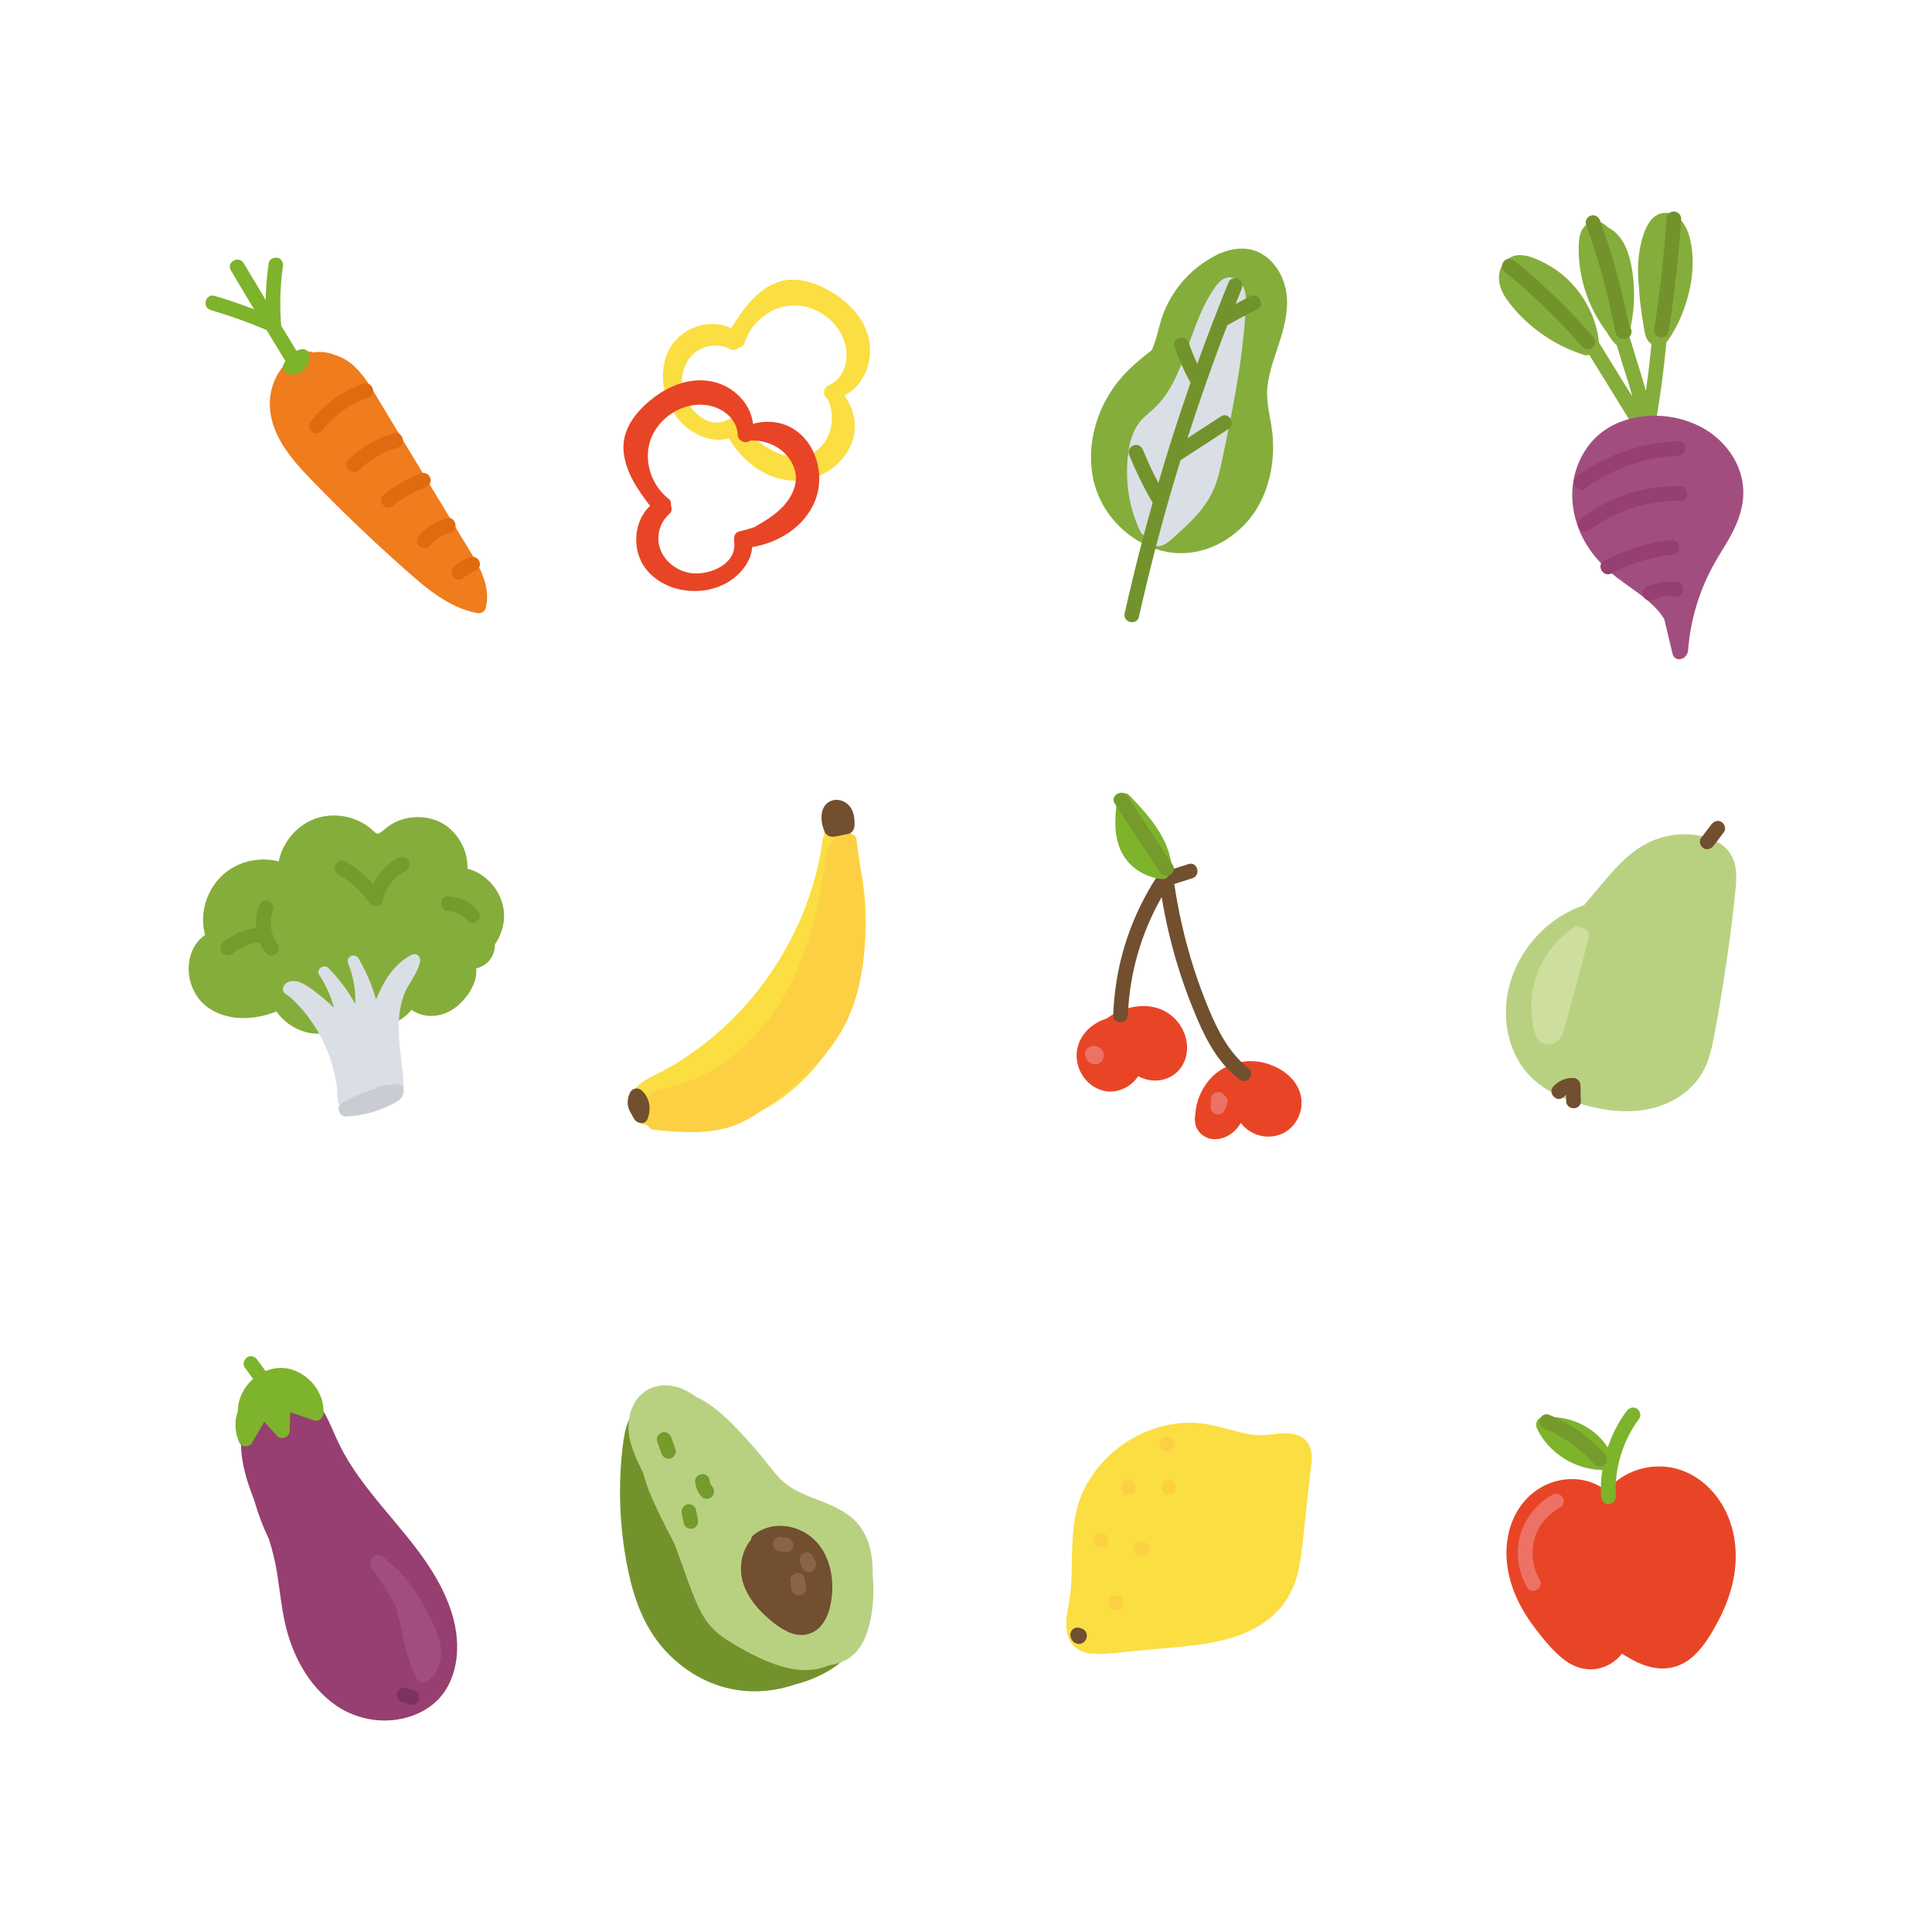 <?xml version="1.0" encoding="UTF-8"?>
<!DOCTYPE svg PUBLIC "-//W3C//DTD SVG 1.1//EN" "http://www.w3.org/Graphics/SVG/1.1/DTD/svg11.dtd">
<!-- Creator: CorelDRAW 2018 (64-Bit) -->
<svg xmlns="http://www.w3.org/2000/svg" xml:space="preserve" width="3.413in" height="3.413in" version="1.1" style="shape-rendering:geometricPrecision; text-rendering:geometricPrecision; image-rendering:optimizeQuality; fill-rule:evenodd; clip-rule:evenodd"
viewBox="0 0 3413.33 3413.33"
 xmlns:xlink="http://www.w3.org/1999/xlink">
 <defs>
  <style type="text/css">
   <![CDATA[
    .fil0 {fill:none}
    .fil3 {fill:#714F2F}
    .fil10 {fill:#72932C}
    .fil6 {fill:#759B2C}
    .fil19 {fill:#7C325E}
    .fil5 {fill:#7EB32C}
    .fil8 {fill:#85AD3B}
    .fil12 {fill:#8A6444}
    .fil17 {fill:#963F70}
    .fil18 {fill:#A14E7F}
    .fil11 {fill:#B8D181}
    .fil13 {fill:#C9CDD3}
    .fil14 {fill:#CEDE9F}
    .fil9 {fill:#DADFE6}
    .fil16 {fill:#E06A0F}
    .fil4 {fill:#E84526}
    .fil7 {fill:#EE7166}
    .fil15 {fill:#EF7C1D}
    .fil1 {fill:#FBDE42}
    .fil2 {fill:#FDD043}
   ]]>
  </style>
 </defs>
 <g id="Layer_x0020_1">
  <rect class="fil0" x="-0" y="-0" width="3413.33" height="3413.33"/>
  <g id="Capa_4">
   <g>
    <path class="fil1" d="M1510.17 1494.95c-3.78,-12.4 -8.15,-24.68 -12.87,-36.72 -1.53,-3.9 -4.37,-8.39 -9.09,-9.09l-14.41 -2c-8.85,-1.18 -15.59,3.3 -16.41,12.52 -0.59,5.67 -1.06,11.33 -1.65,17 -1.18,2.01 -2.01,4.49 -2.36,6.97 -11.22,85.13 -44.52,166.84 -93.04,237.45 -48.65,70.73 -113.83,130.24 -189.28,171.09 -19.13,10.39 -43.33,18.78 -54.2,39.09 -9.8,18.06 -4.96,45.22 15.59,53.48 11.69,4.72 25.74,6.61 38.26,8.5 13.7,2.01 27.51,3.19 41.33,3.19 25.74,0 51.6,-3.66 76.28,-10.75 92.69,-26.57 166.72,-98.35 205.33,-185.5 42.04,-95.29 46.76,-205.57 16.53,-305.22z"/>
    <path class="fil2" d="M1512.89 1481.73c-0.71,-4.49 -5.19,-7.67 -9.09,-9.09 -20.31,-7.09 -34.71,11.1 -41.09,27.87 -3.31,8.74 -4.13,17.94 -5.31,27.16 -1.53,10.98 -3.19,21.96 -5.07,32.82 -7.44,42.98 -17.95,85.49 -33.06,126.46 -27.63,74.5 -73.44,143.81 -139.33,189.63 -34.83,24.2 -74.04,41.09 -116.07,47.94 -2.71,0.47 -4.96,2.01 -6.49,4.13 -5.79,0 -10.39,4.02 -12.52,9.56 -5.79,15.47 -6.02,32.83 -0.83,48.41 1.89,5.91 6.49,8.98 12.52,9.57 47.82,4.6 98.59,8.97 144.29,-9.21 22.79,-9.09 42.74,-22.55 61.99,-37.43 18.18,-14.17 36.01,-28.93 53.25,-44.28 34.83,-31.05 64.94,-66.36 83.59,-109.46 18.54,-43.09 26.92,-89.5 28.57,-136.26 1.89,-59.63 -6.85,-119.02 -15.35,-177.82z"/>
    <path class="fil3" d="M1134.1 1926.76c-6.02,-5.67 -16.18,-4.84 -20.43,2.6 -7.08,12.52 -6.14,28.1 2.36,39.44 1.42,3.19 3.07,6.26 5.08,9.09 4.84,7.09 18.3,9.8 22.43,0 7.44,-17.59 4.84,-37.67 -9.44,-51.13z"/>
    <path class="fil3" d="M1500.49 1423.63c-7.32,-8.26 -19.36,-12.87 -30.11,-9.44 -20.78,6.73 -21.61,30.94 -16.06,48.41 0.35,1.18 0.83,2.36 1.42,3.31 0.12,0.59 0.24,1.06 0.35,1.54 2.36,8.38 10.63,12.16 18.65,10.63l23.85 -4.72c6.61,-1.3 10.87,-8.27 11.1,-14.64 0.35,-12.28 -0.71,-25.27 -9.21,-35.07z"/>
   </g>
   <g>
    <path class="fil4" d="M2092.28 1825.33c-11.93,-29.99 -39.44,-47.82 -71.67,-47.94 -23.26,-0.12 -46.88,8.5 -66.13,22.43 -31.52,9.45 -56.56,38.61 -51.83,73.44 5.08,38.14 43.33,66.48 80.65,50.77 11.57,-4.84 21.14,-12.75 27.51,-22.79 18.54,10.15 42.15,10.98 60.69,-0.94 25.15,-15.94 31.41,-48.41 20.78,-74.98z"/>
    <path class="fil4" d="M2200.91 1875.16c-25.03,2.6 -48.53,13.7 -64.82,33.18 -14.05,16.89 -22.91,37.78 -24.2,59.63 -1.18,5.67 -1.3,11.45 -0.12,17.24 3.3,16.53 18.42,27.74 35.07,27.51 16.18,-0.24 30.94,-8.98 40.5,-21.61 1.77,-2.36 3.31,-4.84 4.72,-7.32 2.71,3.42 5.67,6.85 9.09,9.68 18.07,15.11 42.98,19.13 64.59,9.21 19.96,-9.21 33.18,-30.81 33.77,-52.54 1.18,-49.24 -55.02,-79.46 -98.59,-74.98z"/>
    <path class="fil3" d="M2206.7 1888.03c-35.07,-27.04 -55.5,-67.42 -72.03,-107.57 -19.6,-47.47 -35.19,-96.59 -46.52,-146.77 -5.43,-23.73 -9.92,-47.7 -13.46,-71.91 10.63,-3.43 21.26,-6.85 31.88,-10.15 15.82,-5.08 9.09,-30.23 -6.85,-25.03 -11.22,3.54 -22.44,7.2 -33.65,10.74 -5.43,-3.31 -12.63,-2.48 -17.36,4.37 -38.85,57.15 -65.18,123.27 -76.04,191.52 -3.19,19.96 -5.2,40.15 -5.9,60.34 -0.59,16.77 25.39,16.65 25.98,0 2.59,-73.33 23.38,-145.11 59.63,-208.64 6.73,40.74 16.06,81 28.1,120.44 7.8,25.63 16.77,50.89 26.8,75.69 8.97,22.2 18.42,44.28 30.58,65.06 13.22,22.67 29.76,43.93 50.65,60.1 5.55,4.25 12.99,5.43 18.42,0 4.13,-4.37 5.31,-13.93 -0.24,-18.18z"/>
    <path class="fil5" d="M2070.68 1534.39c-4.49,-52.54 -40.26,-92.81 -75.33,-129.06 -8.5,-8.86 -21.02,-1.3 -22.2,9.21 -3.54,31.53 -6.02,65.3 10.04,94.11 14.41,25.74 41.56,41.92 70.73,44.52 5.55,0.47 10.39,-3.78 12.28,-8.86 2.95,-2.36 4.84,-5.78 4.49,-9.92z"/>
    <path class="fil6" d="M2071.98 1528.25c-26.69,-40.62 -53.37,-81.12 -80.06,-121.74 -9.09,-13.93 -31.65,-0.94 -22.44,13.11 26.69,40.62 53.37,81.12 80.06,121.74 9.21,13.93 31.76,0.94 22.44,-13.11z"/>
    <path class="fil7" d="M1949.65 1860.75c-1.06,-3.78 -3.19,-6.73 -6.26,-9.21 -6.73,-5.19 -16.53,-5.19 -22.79,1.06 -2.36,2.36 -3.78,5.91 -3.78,9.21 0,1.65 0.35,3.54 1.18,5.19 0,0.24 0.12,0.47 0.12,0.83 0.59,2.95 2.6,5.91 4.84,7.8 3.31,2.83 7.08,4.6 11.57,4.72 4.37,0.12 8.26,-1.65 11.33,-4.6 3.66,-3.78 5.2,-10.04 3.78,-15z"/>
    <path class="fil7" d="M2163.13 1935.14c-2.36,-3.66 -6.5,-6.14 -10.86,-5.9 -7.09,0.35 -12.87,5.67 -12.99,12.99 -0.12,4.6 -0.12,9.33 -0.24,13.93 -0.12,6.49 5.07,11.93 11.22,12.75 6.73,0.94 11.93,-3.19 14.29,-9.33 1.3,-3.43 2.48,-6.85 3.78,-10.28 1.89,-4.96 -0.83,-11.1 -5.2,-14.17z"/>
   </g>
   <g>
    <path class="fil8" d="M2248.5 770.91c-2.24,-29.17 -12.28,-57.62 -9.33,-87.02 2.95,-29.16 14.29,-56.44 22.79,-84.19 8.5,-27.63 15.47,-57.39 10.04,-86.31 -5.08,-27.04 -20.19,-52.31 -44.52,-65.89 -25.15,-14.05 -55.61,-8.62 -80.17,4.02 -27.51,14.17 -51.6,34.95 -69.31,60.22 -8.74,12.4 -16.18,25.98 -21.85,40.03 -5.67,14.29 -8.85,29.17 -12.99,43.81 -2.36,8.15 -5.07,16.06 -8.74,23.61 -14.41,10.86 -28.34,22.44 -41.33,35.19 -19.72,19.6 -35.78,42.63 -47.11,68.13 -21.13,47.46 -25.74,104.14 -5.43,152.79 19.72,47.11 61.75,84.31 111.11,97.53 53.37,14.17 107.81,-5.91 145.71,-44.52 40.38,-41.21 55.49,-101.07 51.13,-157.39z"/>
    <path class="fil9" d="M2159.23 812.59c8.98,-42.98 17.95,-85.96 25.27,-129.18 7.44,-43.57 13.22,-87.49 15.82,-131.65 1.06,-17.83 3.66,-38.85 -9.33,-53.37 -6.26,-6.96 -16.18,-10.15 -25.15,-7.32 -9.56,2.95 -15.35,10.98 -20.78,18.77 -20.78,30.11 -32.94,65.3 -45.22,99.54 -11.45,32.12 -23.14,65.53 -43.93,93.16 -5.31,7.09 -11.33,13.7 -17.83,19.72 -6.73,6.26 -14.17,11.93 -20.43,18.65 -14.29,15.35 -20.78,35.3 -23.85,55.73 -5.67,38.96 -2.36,79.11 10.27,116.42 3.19,9.33 6.96,18.3 11.1,27.16 1.06,2.36 3.19,4.13 5.55,5.08 2.13,4.96 4.84,9.56 8.85,13.22 8.38,7.67 20.19,8.26 29.76,2.24 8.38,-5.2 15.82,-12.99 23.14,-19.48 7.44,-6.61 14.76,-13.34 21.72,-20.43 13.7,-13.93 26.45,-29.52 35.54,-47 10.15,-19.13 15.11,-40.26 19.48,-61.28z"/>
    <path class="fil10" d="M2156.87 735.72c-19.6,12.76 -39.2,25.51 -58.8,38.38 15,-46.76 30.93,-93.28 47.7,-139.45 7.32,-20.19 14.88,-40.38 22.67,-60.33l53.37 -28.57c14.76,-7.91 1.18,-29.99 -13.58,-22.2l-25.27 13.58c3.54,-8.85 7.08,-17.59 10.63,-26.45 2.6,-6.49 1.65,-13.93 -5.08,-17.71 -5.55,-3.07 -15,-1.53 -17.71,5.08 -19.48,47.82 -38.02,96.11 -55.49,144.64 -5.79,-12.16 -10.87,-24.68 -15.23,-37.55 -5.31,-15.82 -30.35,-8.38 -24.91,7.44 7.32,21.61 16.65,42.62 27.63,62.7 0.12,0.35 0.35,0.59 0.59,0.94 -5.43,15.59 -10.87,31.17 -16.06,46.87 -14.41,43.1 -27.98,86.43 -40.74,130 -10.04,-18.78 -19.13,-38.02 -27.04,-57.86 -2.6,-6.49 -8.97,-10.86 -16.18,-8.74 -6.26,1.89 -11.33,9.68 -8.74,16.18 11.69,29.28 25.5,57.62 41.44,84.89 0.12,0.24 0.24,0.35 0.35,0.59 -6.02,21.26 -11.81,42.63 -17.48,64 -11.45,43.57 -22.08,87.38 -32,131.42 -3.66,16.29 21.61,22.43 25.27,6.14 17.35,-77.34 37.19,-154.21 59.51,-230.25 4.61,-15.47 9.21,-31.06 14.05,-46.4l84.54 -55.02c14.17,-9.21 0.59,-31.41 -13.46,-22.32z"/>
   </g>
   <g>
    <path class="fil1" d="M2307.3 2545.24c-7.79,-8.5 -19.01,-11.81 -30.22,-12.75 -10.51,-0.94 -21.14,0.71 -31.53,1.89 -12.75,1.54 -25.27,1.77 -37.9,-0.35 -27.51,-4.72 -53.61,-15 -81.24,-18.78 -90.45,-12.04 -182.78,44.63 -216.55,128.58 -21.61,53.72 -12.99,113.12 -18.54,169.32 -2.72,27.28 -13.93,56.2 -2.36,82.77 7.2,16.41 25.62,26.57 43.33,25.27 4.25,0.71 8.62,0.94 12.99,0.94 13.58,0 27.28,-2.01 40.74,-3.31 15.35,-1.42 30.7,-2.95 46.05,-4.37 30.22,-2.83 60.57,-5.19 90.68,-9.44 51.72,-7.32 106.27,-24.32 140.74,-65.89 17.59,-21.25 27.39,-46.52 32.35,-73.56 5.31,-29.4 7.56,-59.63 10.86,-89.26 3.43,-30.7 7.09,-61.4 10.28,-92.1 1.53,-13.93 0.24,-28.22 -9.69,-38.96z"/>
    <path class="fil2" d="M1985.19 2828.26c-0.59,-2.24 -1.77,-4.13 -3.3,-5.79 -0.83,-0.71 -1.77,-1.3 -2.6,-2.01 -2.01,-1.18 -4.25,-1.77 -6.61,-1.77l-1.77 0c-1.77,-0.12 -3.42,0.35 -4.96,1.06 -1.65,0.47 -2.95,1.42 -4.13,2.72 -1.3,1.18 -2.13,2.6 -2.72,4.13 -0.83,1.54 -1.18,3.19 -1.06,4.96 0.12,1.18 0.35,2.24 0.47,3.42 0.59,2.24 1.77,4.13 3.31,5.79 0.83,0.71 1.77,1.3 2.6,2.01 2.01,1.18 4.25,1.77 6.61,1.77l1.77 0c1.77,0.12 3.43,-0.35 4.96,-1.06 1.65,-0.47 2.95,-1.42 4.13,-2.72 1.3,-1.18 2.13,-2.6 2.72,-4.13 0.83,-1.54 1.18,-3.19 1.06,-4.96 -0.12,-1.06 -0.24,-2.24 -0.47,-3.43z"/>
    <path class="fil2" d="M1945.04 2708.18c-16.77,0 -16.77,25.98 0,25.98 16.77,0 16.77,-25.98 0,-25.98z"/>
    <path class="fil2" d="M2030.18 2733.33c-0.59,-2.24 -1.77,-4.13 -3.31,-5.79 -0.83,-0.71 -1.77,-1.3 -2.6,-2.01 -2.01,-1.18 -4.25,-1.77 -6.61,-1.77l-1.77 0c-1.77,-0.12 -3.43,0.35 -4.96,1.06 -1.65,0.47 -2.95,1.41 -4.13,2.71 -1.3,1.18 -2.13,2.6 -2.72,4.13 -0.83,1.54 -1.18,3.19 -1.06,4.96 0.12,1.18 0.35,2.24 0.47,3.42 0.59,2.24 1.77,4.13 3.31,5.79 0.82,0.71 1.77,1.3 2.59,2.01 2.01,1.18 4.25,1.77 6.61,1.77l1.77 0c1.77,0.12 3.43,-0.35 4.96,-1.06 1.65,-0.47 2.95,-1.42 4.13,-2.72 1.3,-1.18 2.13,-2.6 2.72,-4.13 0.83,-1.53 1.18,-3.19 1.06,-4.96l-0.47 -3.43z"/>
    <path class="fil2" d="M1993.46 2614.9c-16.77,0 -16.77,25.98 0,25.98 16.76,0 16.76,-25.98 0,-25.98z"/>
    <path class="fil2" d="M2064.3 2614.9c-16.76,0 -16.76,25.98 0,25.98 16.65,0 16.77,-25.98 0,-25.98z"/>
    <path class="fil2" d="M2075.05 2548.43c-0.59,-2.24 -1.77,-4.13 -3.31,-5.79 -0.83,-0.71 -1.77,-1.3 -2.6,-2.01 -2.01,-1.18 -4.25,-1.77 -6.61,-1.77l-1.77 0c-1.77,-0.12 -3.43,0.35 -4.96,1.06 -1.65,0.47 -2.95,1.42 -4.13,2.72 -1.3,1.18 -2.13,2.6 -2.71,4.13 -0.83,1.54 -1.18,3.19 -1.06,4.96 0.12,1.18 0.35,2.24 0.47,3.43 0.59,2.24 1.77,4.13 3.3,5.79 0.83,0.71 1.77,1.3 2.6,2.01 2.01,1.18 4.25,1.77 6.61,1.77l1.77 0c1.77,0.12 3.43,-0.35 4.96,-1.06 1.65,-0.47 2.95,-1.42 4.13,-2.72 1.3,-1.18 2.13,-2.6 2.71,-4.13 0.83,-1.54 1.18,-3.19 1.06,-4.96l-0.47 -3.42z"/>
    <path class="fil3" d="M1920.25 2890.13c0,-0.59 -0.35,-3.07 -0.47,-3.54 -0.12,-0.59 -0.59,-1.3 -0.71,-1.77 -0.24,-0.71 -0.47,-1.18 -0.71,-1.65 -0.94,-1.77 -3.07,-3.9 -4.84,-4.84 -0.59,-0.35 -2.59,-1.18 -3.19,-1.42 -0.24,-0.12 -0.59,-0.12 -0.83,-0.24 -1.18,-0.59 -2.48,-0.94 -3.9,-1.06 -1.77,-0.35 -3.43,-0.35 -5.2,0.24 -1.06,0.47 -2.12,0.83 -3.07,1.3 -2.01,1.18 -3.54,2.72 -4.61,4.61 -0.47,1.06 -0.83,2.13 -1.3,3.07 -0.59,2.24 -0.59,4.6 0,6.85 0.35,1.65 1.06,3.19 1.77,4.61 0.12,0.24 0.24,0.47 0.35,0.71 0.59,0.94 1.42,2.01 2.13,2.83 0.12,0.12 0.24,0.24 0.35,0.35 0,0 0.12,0.12 0.12,0.12 0.83,0.71 1.77,1.3 2.6,2 0.12,0.12 0.24,0.12 0.35,0.24 1.06,0.47 2.13,0.83 3.07,1.3 0.12,0 0.12,0 0.24,0.12 0.12,0 0.12,0 0.23,0 1.18,0.12 2.24,0.35 3.43,0.47 0.71,0 1.06,-0.12 1.89,-0.24 0.71,-0.12 1.3,-0.12 1.89,-0.24 2.01,-0.47 4.61,-2.01 6.02,-3.54 0,0 0.12,-0.12 0.12,-0.24 0.71,-0.83 1.3,-1.77 2.01,-2.6 0,0 0,-0.12 0.12,-0.12 0,0 0,-0.12 0.12,-0.12 0.47,-1.06 0.83,-2.13 1.3,-3.07 0,-0.12 0,-0.12 0.12,-0.24 0.35,-1.3 0.59,-2.6 0.47,-3.9 0.12,0.12 0.12,0.12 0.12,0z"/>
   </g>
   <g>
    <path class="fil10" d="M1506.51 2895.92c-4.72,-10.04 -15.82,-16.41 -26.92,-21.49 -40.85,-18.3 -79.23,-39.44 -114.3,-64.59 -35.3,-25.5 -67.42,-54.2 -94.93,-85.48 -55.26,-62.58 -93.75,-134.96 -110.52,-211.24 -2.01,-8.97 -3.66,-17.94 -4.96,-26.92 -1.18,-8.62 -13.22,-14.41 -21.72,-7.44 -20.19,16.65 -27.28,39.56 -30.94,62.22 -4.13,25.62 -5.91,51.48 -6.61,77.34 -1.42,53.84 3.66,107.92 15.11,160.94 10.27,47.35 27.63,95.52 62.58,134.72 30.81,34.48 74.62,62.94 126.46,71.44 35.19,5.79 71.91,2.13 104.5,-9.33 15.35,-3.78 30.23,-9.09 44.04,-15.82 18.3,-8.85 35.07,-20.31 48.41,-34 8.74,-8.74 15.11,-19.01 9.8,-30.35z"/>
    <path class="fil11" d="M1543 2803.11c-0.12,-6.38 -0.47,-12.75 -1.06,-19.13 0.12,-11.69 -0.47,-23.26 -2.13,-34.83 -3.78,-26.92 -15.46,-52.19 -37.07,-69.43 -19.48,-15.59 -42.74,-24.09 -65.77,-32.94 -22.67,-8.74 -44.16,-18.65 -61.05,-36.72 -10.15,-10.86 -18.77,-22.91 -28.1,-34.36 -10.04,-12.28 -20.43,-24.21 -31.17,-35.9 -20.43,-21.96 -41.8,-44.51 -66.95,-61.04 -6.02,-3.9 -12.28,-7.44 -18.89,-10.27 -10.15,-7.44 -20.9,-13.7 -33.06,-17.48 -22.2,-6.97 -47,-3.9 -64.47,12.16 -15.11,13.93 -22.43,35.19 -23.02,55.26 -0.71,27.87 11.69,54.08 23.38,78.76 0.47,0.94 1.06,1.77 1.77,2.6 1.18,4.37 2.48,8.74 3.78,12.99 9.44,29.64 23.26,57.74 37.31,85.37 5.2,10.28 10.39,20.43 15.7,30.7 1.65,4.61 3.43,9.21 5.08,13.93 11.33,30.82 21.49,62.46 34.83,92.57 5.79,13.11 12.99,25.39 22.2,36.37 9.8,11.69 22.43,21.02 35.42,28.93 25.5,15.82 52.78,30.35 81.12,40.26 28.34,9.92 60.33,14.17 88.91,3.07 1.54,-0.59 3.07,-1.18 4.49,-1.89 12.52,-1.65 24.56,-5.19 34.95,-12.04 18.54,-12.28 29.05,-32.35 34.95,-53.25 6.85,-23.61 9.33,-49 8.85,-73.68z"/>
    <path class="fil3" d="M1437.91 2719.52c-29.05,-27.16 -76.04,-33.18 -107.45,-6.85 -2.36,2.01 -3.54,4.84 -3.78,7.91 -18.89,22.55 -22.43,55.73 -11.22,83.36 7.32,18.06 19.01,33.65 33.06,47.11 14.4,13.7 31.29,27.87 50.18,34.6 18.77,6.73 39.56,1.77 52.31,-13.81 11.57,-14.17 16.18,-31.53 18.3,-49.24 4.61,-36.25 -4.01,-77.46 -31.41,-103.08z"/>
    <path class="fil12" d="M1392.45 2717.15c-3.42,-0.59 -6.85,-1.18 -10.39,-1.77 -3.54,-0.59 -6.85,-0.59 -10.04,1.3 -2.72,1.54 -5.31,4.72 -6.02,7.8 -1.42,6.37 1.89,14.76 9.09,15.94 3.42,0.59 6.85,1.18 10.39,1.77 3.54,0.59 6.85,0.59 10.04,-1.3 2.72,-1.54 5.31,-4.72 6.02,-7.79 1.41,-6.26 -1.89,-14.64 -9.09,-15.94z"/>
    <path class="fil12" d="M1441.33 2760.96c-1.18,-2.83 -2.24,-5.79 -3.43,-8.62 -1.3,-3.3 -2.83,-5.9 -6.02,-7.79 -2.83,-1.65 -6.85,-2.36 -10.04,-1.3 -3.19,1.06 -6.14,2.95 -7.79,6.02 -1.54,2.95 -2.6,6.85 -1.3,10.04 1.18,2.83 2.24,5.79 3.42,8.62 1.3,3.31 2.83,5.91 6.02,7.8 2.83,1.65 6.85,2.36 10.04,1.3 3.19,-1.06 6.14,-2.95 7.8,-6.02 1.54,-2.95 2.6,-6.85 1.3,-10.04z"/>
    <path class="fil12" d="M1424.09 2805.95c-0.59,-4.61 -1.18,-9.21 -1.77,-13.81 -0.47,-3.54 -1.18,-6.5 -3.78,-9.21 -2.24,-2.24 -5.9,-3.89 -9.21,-3.78 -6.38,0.24 -13.93,5.79 -12.99,12.99 0.59,4.61 1.18,9.21 1.77,13.81 0.47,3.54 1.18,6.5 3.78,9.21 2.24,2.24 5.9,3.89 9.21,3.78 6.37,-0.24 13.93,-5.79 12.99,-12.99z"/>
    <path class="fil6" d="M1193.49 2560.82c-2.48,-7.09 -4.96,-14.05 -7.44,-21.14 -2.36,-6.61 -8.86,-10.98 -15.94,-9.09 -6.38,1.77 -11.45,9.33 -9.09,15.94 2.48,7.08 4.96,14.05 7.44,21.13 2.36,6.61 8.85,10.98 15.94,9.09 6.37,-1.65 11.33,-9.33 9.09,-15.94z"/>
    <path class="fil6" d="M1257.84 2625.76c-0.12,-0.24 -0.35,-0.35 -0.47,-0.47 -0.35,-0.47 -0.71,-0.94 -0.94,-1.42 -0.35,-0.71 -0.83,-1.42 -1.18,-2.13 0,-0.24 -0.59,-1.89 -0.71,-2.13 -0.12,-0.71 -0.35,-1.3 -0.47,-2.01 0,-0.12 0,-0.12 0,-0.24 -0.59,-6.73 -5.55,-13.34 -12.99,-12.99 -6.61,0.24 -13.58,5.79 -12.99,12.99 0.83,10.28 4.49,19.01 11.22,26.8 4.48,5.08 13.81,4.96 18.42,0 5.08,-5.55 4.96,-12.98 0.12,-18.42z"/>
    <path class="fil6" d="M1233.17 2684.69c-1.18,-5.91 -2.48,-11.81 -3.66,-17.71 -1.42,-6.61 -9.56,-11.1 -15.94,-9.09 -7.09,2.24 -10.63,8.86 -9.09,15.94 1.18,5.91 2.48,11.81 3.66,17.71 1.42,6.61 9.56,11.1 15.94,9.09 6.96,-2.24 10.51,-8.85 9.09,-15.94z"/>
   </g>
   <g>
    <path class="fil1" d="M1508.4 770.32c5.43,-24.91 -1.54,-51.24 -16.65,-71.44 18.07,-9.33 31.88,-25.86 39.2,-45.46 10.63,-28.57 7.2,-58.21 -7.56,-84.54 -15,-26.69 -40.38,-46.76 -67.54,-60.22 -28.57,-14.05 -61.28,-21.02 -91.04,-6.37 -32.59,16.06 -54.08,46.99 -72.61,77.1 -0.12,0.24 -0.24,0.47 -0.35,0.71 -35.66,-18.3 -84.9,-2.6 -106.03,31.29 -28.69,46.05 -12.99,111.46 28.34,144.52 20.31,16.18 48.29,25.98 73.56,18.42 24.44,41.8 66.71,74.15 116.54,74.98 46.64,0.94 93.99,-32.47 104.15,-78.99zm-300.86 -75.92c-9.21,-29.4 3.43,-66.24 32.71,-79 16.41,-7.2 34.83,-6.85 50.65,1.77 4.84,2.6 10.98,0.83 14.76,-2.95 4.13,-0.71 8.03,-3.19 9.21,-7.2 12.28,-39.67 51.24,-69.78 93.28,-67.3 42.63,2.48 82.06,36.25 87.02,79.11 2.83,24.68 -7.09,51.6 -31.06,61.87 -4.96,2.12 -7.32,6.02 -7.79,10.27 -1.06,4.37 0.12,9.09 4.37,12.63 0.59,0.47 1.18,1.06 1.89,1.54 12.52,28.57 8.62,63.41 -14.05,86.07 -26.09,26.09 -64.94,17.12 -93.16,-0.47 -11.81,-7.32 -22.67,-15.94 -33.41,-24.91 -5.79,-7.08 -11.22,-14.52 -16.3,-21.84 -3.78,-5.55 -9.44,-6.38 -14.17,-4.49 -2.01,0.35 -4.13,1.06 -6.02,2.13 -34.12,18.19 -68.48,-16.89 -77.93,-47.23z"/>
    <path class="fil4" d="M1403.19 758.63c-21.37,-13.93 -48.41,-16.77 -72.73,-9.8 -2.36,-20.19 -12.87,-38.97 -28.57,-52.78 -22.91,-20.07 -51.83,-27.39 -81.71,-22.79 -30.35,4.61 -58.09,21.25 -80.29,41.8 -23.26,21.72 -41.33,49.83 -38.14,82.89 3.54,36.13 24.8,67.3 46.4,95.29 0.12,0.24 0.35,0.47 0.47,0.59 -29.75,26.8 -32.47,78.52 -8.26,110.28 32.82,43.09 99.66,51.6 145.23,24.68 22.32,-13.22 41.44,-36.02 43.33,-62.23 47.7,-8.03 92.93,-36.13 111.35,-82.41 17.24,-43.57 2.83,-99.66 -37.08,-125.52zm-177.58 254.45c-30.82,-1.77 -60.69,-26.69 -62.35,-58.57 -0.94,-17.94 5.91,-34.95 19.6,-46.76 4.13,-3.54 4.72,-9.92 2.48,-14.76 0.71,-4.13 -0.24,-8.62 -3.54,-11.22 -32.83,-25.5 -47.11,-72.62 -29.99,-110.99 17.48,-38.96 62.93,-63.88 104.73,-53.37 24.09,6.02 45.7,24.8 46.88,51.01 0.24,5.31 3.07,8.97 6.85,10.86 3.66,2.48 8.5,3.07 13.34,0.35 0.71,-0.35 1.42,-0.83 2.13,-1.18 31.17,-1.65 62.35,14.41 75.45,43.57 15.11,33.65 -6.97,66.83 -33.42,86.91 -10.98,8.38 -23.02,15.58 -35.07,22.43 -8.74,2.95 -17.48,5.43 -26.21,7.44 -6.5,1.54 -9.33,6.5 -9.33,11.69 -0.47,2 -0.47,4.13 -0.12,6.37 5.31,38.37 -39.67,58.09 -71.43,56.2z"/>
   </g>
   <g>
    <path class="fil8" d="M890.16 1626.49c3.07,-28.93 -10.04,-56.8 -32.12,-75.21 -9.44,-7.8 -20.43,-13.46 -32.12,-16.65 0.83,-27.51 -11.93,-54.67 -33.06,-72.26 -24.2,-20.07 -58.8,-23.61 -87.73,-12.75 -7.08,2.72 -13.81,6.5 -19.95,10.98 -5.08,3.78 -9.8,8.85 -15.35,11.45 -1.77,0.83 -3.19,1.06 -3.78,0.83 -3.78,-1.65 -6.73,-5.31 -9.92,-8.03 -6.02,-5.31 -12.75,-9.44 -19.84,-13.11 -27.86,-14.29 -63.17,-14.88 -91.04,-0.24 -27.04,14.17 -46.76,40.74 -52.78,70.37 -25.98,-6.61 -54.43,-3.31 -78.05,9.21 -29.4,15.7 -48.65,44.16 -54.2,76.87 -2.6,14.76 -1.65,29.75 2.01,44.04 -25.98,17.48 -34.13,53.25 -25.74,82.89 4.96,17.59 14.64,32.94 29.28,43.93 17.12,12.75 38.73,19.13 59.86,19.84 21.49,0.71 42.98,-3.66 62.81,-11.69 17.24,24.56 46.29,40.5 76.75,39.32 20.31,-0.82 39.2,-8.38 54.2,-20.78 35.07,18.66 82.89,9.56 107.8,-21.49 9.33,6.73 20.66,10.39 32.11,10.86 17.36,0.71 33.77,-5.55 47.23,-16.3 18.89,-15 37.67,-42.39 34.83,-67.66 10.74,-2.6 20.67,-9.09 26.45,-18.54 4.61,-7.44 6.73,-15.7 6.5,-23.85 8.62,-12.16 14.17,-26.69 15.82,-42.04z"/>
    <path class="fil9" d="M727.09 1686.94c-31.41,16.3 -49.47,46.76 -62.7,78.64 -7.32,-25.27 -17.71,-49.59 -30.93,-72.38 -2.6,-4.37 -8.27,-6.26 -12.87,-4.25 -4.25,1.89 -7.91,7.32 -5.91,12.16 9.56,23.26 14.05,48.29 12.99,73.09 -12.63,-23.5 -28.57,-44.98 -47.46,-64 -8.03,-8.03 -22.67,2.48 -16.18,12.4 11.81,17.71 20.54,37.31 25.98,57.74 -9.21,-8.86 -18.78,-17.12 -28.93,-24.91 -8.62,-6.61 -17.59,-14.05 -27.51,-18.54 -9.92,-4.49 -23.14,-6.38 -30.94,3.19 -4.37,5.31 -3.89,12.16 2.13,16.18 3.19,2.12 6.26,4.25 9.33,6.61 24.92,23.26 44.99,51.13 59.28,82.06 7.67,16.53 13.46,33.89 17.48,51.6 1.89,8.27 3.42,16.65 4.37,25.15 1.06,9.33 0.24,19.96 3.43,28.69 8.03,22.08 35.43,17.48 53.37,14.05 10.28,-1.89 20.43,-4.84 30.11,-8.74 9.33,-3.66 20.55,-7.56 26.69,-16.06 6.26,-8.5 4.61,-19.6 3.78,-29.52 -0.71,-10.04 -1.77,-19.95 -2.95,-29.87 -2.24,-19.83 -4.61,-39.79 -5.08,-59.74 -0.47,-21.49 1.54,-42.98 9.21,-63.29 7.79,-20.43 24.2,-36.72 28.34,-58.68 1.77,-8.85 -6.73,-15.94 -15,-11.57z"/>
    <path class="fil13" d="M712.57 1924.28c-2.01,-7.2 -9.09,-10.39 -15.94,-9.09 -2.6,0.47 -5.2,1.06 -7.67,1.54 -5.91,-0.24 -11.93,0.35 -17.95,1.89 -3.31,0.83 -5.55,2.48 -7.09,4.61 -20.54,6.26 -40.5,14.64 -59.39,25.03 -11.22,6.14 -6.26,24.68 6.61,24.21 33.65,-1.18 66.59,-11.34 94.7,-29.99 3.54,-2.36 5.55,-5.91 6.02,-9.68 1.18,-2.72 1.42,-5.79 0.71,-8.5z"/>
    <path class="fil6" d="M722.02 1520.22c-3.66,-6.37 -11.45,-7.79 -17.83,-4.61 -19.6,9.92 -35.54,26.45 -45.11,46.17 -14.05,-15.59 -30.35,-28.93 -48.53,-39.56 -14.52,-8.5 -27.51,14.05 -13.11,22.43 21.61,12.63 40.5,29.52 55.02,49.95 5.91,8.38 21.14,8.74 23.73,-3.07 5.08,-23.38 19.96,-42.51 41.21,-53.37 6.26,-3.31 8.03,-12.16 4.61,-17.95z"/>
    <path class="fil6" d="M490.82 1668.64c-13.11,-18.07 -16.06,-40.26 -8.26,-61.16 2.48,-6.61 -2.72,-14.29 -9.09,-15.94 -7.32,-2.01 -13.46,2.48 -15.94,9.09 -4.61,12.28 -6.26,25.74 -4.96,38.96 -21.96,2.72 -42.27,11.81 -59.39,26.21 -5.31,4.49 -4.72,13.7 0,18.42 5.31,5.31 12.99,4.61 18.42,0 13.34,-11.22 30.11,-17.83 47.35,-19.25 2.48,5.91 5.67,11.57 9.44,16.77 4.13,5.67 11.33,8.5 17.83,4.61 5.55,-3.19 8.74,-12.04 4.6,-17.71z"/>
    <path class="fil6" d="M843.99 1608.54c-12.99,-15.35 -32.12,-23.97 -52.07,-24.8 -16.77,-0.59 -16.65,25.39 0,25.98 13.46,0.47 25.15,6.97 33.77,17.12 4.48,5.31 13.7,4.61 18.42,0 5.2,-5.19 4.49,-12.87 -0.12,-18.3z"/>
   </g>
   <g>
    <path class="fil11" d="M3052.83 1502.51c-15.11,-18.18 -39.67,-25.39 -62.35,-27.87 -25.27,-2.83 -51.01,1.77 -74.15,12.17 -44.87,20.07 -75.69,63.29 -106.86,99.54 -3.66,4.25 -7.32,8.5 -10.98,12.87 -71.67,24.09 -126.81,91.04 -136.5,166.25 -5.55,42.63 4.37,88.91 30.7,123.51 30.11,39.56 79.46,57.85 126.46,68.13 48.06,10.51 100.13,9.33 143.23,-16.89 18.77,-11.33 35.19,-27.04 45.93,-46.29 12.63,-22.43 17.24,-47.94 21.85,-72.97 10.15,-54.67 18.89,-109.57 26.09,-164.72 3.66,-27.51 6.96,-55.14 9.8,-82.77 2.6,-24.91 3.43,-50.77 -13.22,-70.96z"/>
    <path class="fil3" d="M3041.26 1452.09c-6.73,-3.9 -13.46,-0.94 -17.83,4.61l-18.3 24.09c-4.25,5.55 -0.83,14.52 4.61,17.83 6.73,3.89 13.46,0.94 17.83,-4.61l18.3 -24.09c4.25,-5.55 0.94,-14.52 -4.6,-17.83z"/>
    <path class="fil3" d="M2792.24 1917.43c-0.12,-7.09 -5.78,-12.87 -12.99,-12.99 -13.11,-0.24 -25.86,5.07 -34.71,14.76 -11.33,12.28 6.96,30.7 18.42,18.42 1.18,-1.3 2.48,-2.36 3.78,-3.31 0.12,3.66 0.24,7.44 0.24,11.1 0.35,16.65 26.33,16.76 25.98,0 -0.35,-9.45 -0.47,-18.78 -0.71,-27.98z"/>
    <path class="fil14" d="M2796.25 1640.07c-4.13,-3.78 -10.74,-5.07 -15.47,-1.89 -46.76,31.41 -75.69,84.07 -75.45,140.63 0,14.88 2.01,29.99 6.14,44.4 1.77,6.49 4.37,12.52 9.69,17 7.2,6.02 16.88,6.5 25.15,2.48 13.93,-6.61 16.88,-22.2 20.54,-35.66 4.25,-15.7 8.38,-31.53 12.63,-47.23 9.21,-34.48 18.42,-68.96 27.63,-103.55 1.77,-7.79 -3.66,-15 -10.86,-16.18z"/>
   </g>
   <g>
    <path class="fil15" d="M822.5 960.78c-22.91,-37.9 -45.81,-75.81 -68.72,-113.71 -22.67,-37.55 -45.46,-75.21 -68.13,-112.76 -10.63,-17.48 -20.78,-35.19 -31.88,-52.43 -9.8,-15.23 -20.9,-29.87 -35.3,-40.97 -7.56,-5.91 -16.3,-10.39 -25.5,-13.34 -4.96,-2.01 -10.16,-3.66 -15.7,-4.61 -7.91,-1.42 -16.06,-1.54 -23.85,-0.35 -2.83,-1.42 -6.14,-1.77 -9.57,-1.18 -35.42,6.02 -59.27,39.2 -65.41,72.85 -7.56,41.68 10.39,80.29 35.54,112.64 13.34,17.24 28.57,33.06 43.8,48.65 17,17.47 34.24,34.71 51.72,51.83 34.95,34.12 70.61,67.3 107.21,99.65 36.6,32.35 76.16,66.48 125.63,75.93 6.73,1.3 14.17,-1.77 15.94,-9.09 10.27,-41.56 -15.35,-79.35 -35.78,-113.11z"/>
    <path class="fil16" d="M658.73 686.72c-1.77,-6.49 -9.33,-11.33 -15.94,-9.09 -38.02,12.75 -70.37,36.48 -94.58,68.37 -4.25,5.55 -0.94,14.52 4.61,17.83 6.61,3.9 13.58,0.94 17.83,-4.6 19.84,-26.21 47.94,-46.05 79,-56.44 6.73,-2.36 11.1,-8.97 9.09,-16.06z"/>
    <path class="fil16" d="M695.92 765.6c-30.11,8.5 -57.62,24.44 -80.06,46.29 -12.04,11.69 6.38,30.11 18.42,18.42 19.24,-18.78 42.74,-32.24 68.6,-39.56 15.94,-4.61 9.09,-29.76 -6.97,-25.15z"/>
    <path class="fil16" d="M760.51 845.06c-1.77,-6.37 -9.33,-11.45 -15.94,-9.09 -24.68,8.97 -47.11,21.84 -67.42,38.49 -5.43,4.49 -4.6,13.7 0,18.42 5.31,5.31 12.99,4.48 18.42,0 16.65,-13.7 35.78,-24.44 55.97,-31.76 6.49,-2.48 10.98,-8.97 8.97,-16.06z"/>
    <path class="fil16" d="M788.73 915.67c-18.77,5.31 -35.78,15.82 -48.41,30.58 -4.61,5.31 -5.2,13.11 0,18.42 4.72,4.72 13.81,5.31 18.42,0 9.92,-11.57 22.32,-19.72 36.96,-23.85 16.06,-4.6 9.21,-29.76 -6.97,-25.15z"/>
    <path class="fil16" d="M847.53 993.25c-1.77,-6.37 -9.33,-11.33 -15.94,-9.09 -11.22,3.9 -21.13,9.68 -30.11,17.59 -5.19,4.6 -4.72,13.58 0,18.42 5.2,5.2 13.11,4.72 18.42,0 5.43,-4.84 11.81,-8.5 18.54,-10.86 6.61,-2.36 10.98,-8.97 9.09,-16.06z"/>
    <path class="fil5" d="M547.15 626.27c-1.89,-6.85 -9.21,-10.75 -15.94,-9.09 -2.6,0.71 -5.07,1.54 -7.44,2.6 -8.97,-14.76 -18.07,-29.52 -27.04,-44.4 0,-0.35 0,-0.59 0,-0.94 -2.72,-34.24 -1.89,-68.95 3.07,-102.96 1.06,-6.96 -1.77,-13.93 -9.09,-15.94 -6.14,-1.65 -15,2.13 -15.94,9.09 -3.19,21.72 -4.96,43.57 -5.31,65.41 -11.45,-19.13 -22.91,-38.14 -34.24,-57.27 -0.12,-0.24 -0.24,-0.59 -0.47,-0.83 -1.41,-2.36 -2.83,-4.84 -4.37,-7.2 -8.62,-14.28 -30.94,-1.3 -22.44,13.11 13.58,22.91 27.16,45.69 40.85,68.48 -22.91,-8.74 -46.05,-16.65 -69.66,-23.61 -16.06,-4.72 -22.91,20.31 -6.85,25.03 33.54,9.92 66.59,21.61 98.71,35.43 10.98,18.18 22.08,36.37 33.18,54.55 -1.42,2.36 -2.71,4.84 -3.78,7.56 -3.43,8.62 5.07,15.7 12.52,16.41 17.47,1.77 31.88,-12.52 34.24,-28.93 0.59,-2.13 0.59,-4.37 0,-6.49z"/>
   </g>
   <g>
    <path class="fil4" d="M3042.2 2657.76c-22.32,-36.96 -59.39,-63.88 -103.08,-66.72 -37.55,-2.48 -77.81,13.11 -100.36,43.57 -26.8,-22.55 -65.41,-26.8 -98.12,-15.11 -38.02,13.58 -64.11,45.93 -74.15,84.54 -10.63,40.85 -3.54,83.13 13.93,121.03 9.21,20.07 21.49,38.49 34.95,55.97 12.87,16.65 26.8,33.53 42.98,47.23 18.54,15.7 40.38,24.44 64.82,19.72 16.53,-3.19 32.12,-12.99 42.39,-26.45 18.06,11.57 37.55,22.08 58.8,25.27 25.98,3.9 49.71,-4.13 68.72,-22.08 17.48,-16.41 30.58,-38.38 41.8,-59.39 12.16,-22.91 21.85,-47.35 27.16,-72.74 9.44,-45.93 4.61,-94.34 -19.83,-134.84z"/>
    <path class="fil5" d="M2891.54 2488.44c-6.61,-3.9 -13.58,-0.94 -17.83,4.61 -14.41,19.48 -25.62,41.33 -33.3,64.23 -24.56,-38.37 -72.03,-59.04 -117.13,-52.43 -8.97,1.3 -10.98,12.4 -7.79,19.13 20.78,43.45 67.42,72.5 115.36,73.09 -2.36,15.59 -3.07,31.41 -2.13,47.23 0.35,6.97 5.67,12.99 12.99,12.99 6.73,0 13.34,-5.91 12.99,-12.99 -2.83,-49.59 11.93,-98.24 41.44,-138.15 4.13,-5.67 0.94,-14.52 -4.6,-17.71z"/>
    <path class="fil6" d="M2835.33 2568.97c-27.16,-30.94 -61.4,-54.43 -99.42,-69.78 -6.49,-2.6 -14.29,2.83 -15.94,9.09 -2.01,7.44 2.59,13.34 9.09,15.94 33.89,13.7 63.88,35.66 87.96,63.06 4.61,5.31 13.58,4.72 18.42,0 5.08,-5.2 4.49,-12.99 -0.12,-18.3z"/>
    <path class="fil7" d="M2743.24 2640.64c-26.8,14.64 -47.23,39.44 -56.44,68.48 -10.04,31.41 -5.43,66.59 10.98,95.05 8.39,14.52 30.82,1.42 22.44,-13.11 -13.11,-22.67 -16.3,-49.95 -8.39,-74.98 7.2,-22.67 23.73,-41.56 44.52,-52.9 14.64,-8.15 1.65,-30.58 -13.11,-22.55z"/>
   </g>
   <g>
    <path class="fil17" d="M753.9 2761.31c-32.47,-47.94 -72.85,-89.74 -107.8,-135.79 -17.24,-22.67 -33.18,-46.41 -45.81,-71.91 -14.05,-28.22 -23.5,-59.15 -45.22,-82.77 -18.89,-20.66 -51.01,-33.53 -78.76,-24.8 -15,4.72 -27.04,15.47 -33.65,29.76 -3.66,8.03 -5.79,16.53 -7.08,25.27 -11.46,24.8 -11.46,54.2 -6.97,80.65 3.9,23.61 11.81,46.17 20.43,68.48 6.73,23.85 15.46,47.11 26.21,69.43 6.14,19.36 10.98,39.08 14.29,59.51 5.67,35.66 8.62,71.91 18.65,106.62 8.27,28.57 20.9,56.56 38.49,80.65 17.48,23.85 39.68,45.11 66.6,58.09 24.44,11.81 52.31,17.12 79.46,14.64 27.39,-2.6 53.49,-12.16 74.5,-30.11 24.09,-20.54 36.25,-50.89 39.56,-81.83 6.26,-59.39 -20.43,-118.07 -52.9,-165.89z"/>
    <path class="fil5" d="M521.29 2421.61c-17.48,-7.08 -35.89,-6.02 -52.19,0.71 -4.84,-6.61 -9.56,-13.22 -14.41,-19.83 -4.13,-5.67 -11.33,-8.5 -17.83,-4.61 -5.55,3.31 -8.74,12.04 -4.6,17.83l14.88 20.54c-4.13,3.54 -7.91,7.56 -11.22,12.04 -9.8,12.75 -15.58,28.69 -15.7,44.75 -6.5,18.07 -5.31,38.14 2.71,55.97 4.13,9.09 17.95,7.79 22.44,0 4.72,-8.15 9.33,-16.18 14.05,-24.32 2.36,-4.02 4.72,-8.15 7.08,-12.16 0.12,-0.24 0.24,-0.35 0.35,-0.59 2.48,2.71 5.08,5.55 7.56,8.26l15.23 16.65c7.91,8.62 21.85,1.54 22.2,-9.21 0.35,-10.86 0.71,-21.72 1.06,-32.47 14.05,4.72 28.1,9.56 42.27,14.29 8.39,2.83 16.06,-4.61 16.41,-12.52 1.54,-33.06 -20.54,-63.29 -50.3,-75.33z"/>
    <path class="fil18" d="M767.83 2874.9c-13.7,-30.34 -30.35,-61.04 -51.48,-86.9 -8.62,-10.51 -18.42,-19.96 -29.4,-27.87 -3.07,-3.31 -6.26,-6.5 -9.8,-9.44 -5.31,-4.61 -13.11,-5.2 -18.42,0 -2.36,2.36 -3.66,5.78 -3.78,9.33 -0.94,3.31 -0.71,7.08 1.3,9.8 15.94,21.26 30.11,43.69 42.39,67.07 1.89,6.02 3.43,12.16 4.96,18.3 9.21,37.67 14.52,76.39 33.06,110.99 3.07,5.79 12.16,8.62 17.83,4.61 14.64,-10.51 22.43,-25.86 24.44,-43.57 2.13,-18.18 -3.66,-35.89 -11.1,-52.31z"/>
    <path class="fil19" d="M730.99 2986.6c-4.37,-1.42 -8.74,-2.95 -13.22,-4.37 -6.49,-2.13 -14.52,2.48 -15.94,9.09 -1.65,7.2 2.13,13.7 9.09,15.94 4.37,1.42 8.74,2.95 13.22,4.37 6.49,2.13 14.52,-2.48 15.94,-9.09 1.65,-7.09 -2.13,-13.58 -9.09,-15.94z"/>
   </g>
   <g>
    <path class="fil8" d="M2985.76 421.65c-4.96,-20.55 -18.66,-46.05 -43.1,-45.7 -26.09,0.35 -36.84,28.69 -42.39,49.71 -7.2,27.63 -7.56,55.73 -4.48,83.83 0.35,7.68 0.94,15.23 1.77,22.67 1.54,14.17 3.66,28.1 6.02,42.15 1.77,10.98 2.83,23.5 11.45,31.64 0.83,0.83 1.77,1.54 2.6,2.13 -2.6,27.63 -5.9,55.26 -9.8,82.77 -4.72,-18.54 -10.98,-36.72 -16.3,-54.43 -4.49,-15 -9.09,-30.11 -13.58,-45.11 0.12,-0.94 0.35,-1.77 0.47,-2.71 0,0 0,-0.12 0,-0.12 9.21,-35.78 10.98,-72.85 5.43,-109.45 -4.61,-30.11 -15,-63.41 -43.45,-77.58 -0.94,-1.06 -1.89,-2 -2.95,-2.95 -10.51,-9.33 -26.69,-10.16 -36.96,0.24 -9.21,9.21 -10.98,22.67 -11.34,35.07 -0.71,27.04 3.31,54.55 11.69,80.29 8.62,26.57 21.61,51.24 38.37,73.44 4.02,7.56 9.21,14.4 15.11,20.66 0.59,0.59 1.3,1.18 2.13,1.65l9.44 31.29c5.79,19.24 12.99,38.96 17.71,59.15l-58.57 -94.81c-5.79,-57.86 -41.44,-111.46 -92.81,-139.09 -13.93,-7.44 -31.53,-15.82 -47.59,-15.7 -18.18,0.12 -32.59,14.41 -35.66,31.88 -3.31,18.54 4.96,35.78 15.82,50.19 10.27,13.58 21.72,26.21 34.48,37.55 28.81,25.74 62.58,45.11 99.3,56.8 3.43,1.06 6.38,0.83 8.74,-0.35 0.24,0.12 0.35,0.12 0.59,0.24 27.28,44.16 54.55,88.32 81.71,132.48 3.07,4.96 8.98,7.56 14.64,6.02 4.72,-1.3 7.56,-4.84 8.86,-9.21 5.43,-0.35 11.1,-3.9 12.04,-9.44 8.26,-47.11 14.52,-94.46 18.89,-142.05 1.77,-1.89 3.31,-4.01 4.84,-6.37 6.37,-9.57 12.04,-19.72 17,-30.11 20.54,-44.4 31.52,-98.36 19.83,-146.65z"/>
    <path class="fil18" d="M3078.33 850.61c-5.79,-33.89 -26.69,-64.11 -54.08,-84.31 -55.14,-40.74 -143.46,-44.16 -197.54,0 -24.33,19.84 -40.62,49.94 -46.41,80.65 -6.26,33.3 -0.83,66.71 13.22,97.3 13.93,30.35 36.25,55.38 62.34,75.57 24.44,18.89 51.72,34.72 72.5,57.86 4.61,5.08 8.5,10.51 12.04,16.41 4.84,20.43 9.8,40.85 14.64,61.28 3.07,12.63 18.89,11.33 23.97,2.36 1.89,-2.24 3.07,-5.2 3.31,-8.38 2.72,-36.02 10.74,-71.44 23.61,-105.2 6.5,-17 14.29,-33.42 23.26,-49.36 8.5,-15 17.95,-29.52 26.45,-44.51 17.24,-30.82 28.81,-63.88 22.67,-99.66z"/>
    <path class="fil17" d="M2964.74 779.41c-63.64,2.36 -126.22,23.5 -177.82,61.17 -5.67,4.13 -8.5,11.33 -4.61,17.83 3.31,5.55 12.04,8.86 17.83,4.61 47.94,-34.95 105.33,-55.5 164.6,-57.62 16.65,-0.59 16.65,-26.57 0,-25.98z"/>
    <path class="fil17" d="M2968.29 859c-62.22,-1.3 -124.69,18.42 -174.4,55.97 -5.55,4.25 -8.5,11.22 -4.61,17.83 3.19,5.55 12.16,8.85 17.83,4.61 46.41,-34.95 103.08,-53.72 161.29,-52.43 16.65,0.35 16.65,-25.62 -0.12,-25.98z"/>
    <path class="fil17" d="M2953.76 953.93c-42.04,4.72 -82.42,16.89 -119.73,36.72 -14.76,7.8 -1.65,30.23 13.11,22.44 33.06,-17.48 69.43,-28.93 106.62,-33.18 6.97,-0.83 12.99,-5.43 12.99,-12.99 0,-6.49 -6.02,-13.81 -12.99,-12.99z"/>
    <path class="fil17" d="M2964.63 1028.79c-19.6,-2.95 -38.14,-0.47 -56.09,8.03 -6.37,2.95 -8.03,12.04 -4.6,17.83 3.78,6.49 11.45,7.67 17.83,4.6 10.98,-5.19 23.97,-7.2 36.13,-5.43 6.96,1.06 13.93,-1.77 15.94,-9.09 1.54,-6.02 -2.24,-14.88 -9.21,-15.94z"/>
    <path class="fil10" d="M2814.43 594.98c-42.15,-48.65 -88.56,-93.52 -138.5,-134.02 -5.43,-4.37 -12.99,-5.31 -18.42,0 -4.61,4.61 -5.43,13.93 0,18.42 49.94,40.5 96.35,85.37 138.5,134.02 4.61,5.31 13.7,4.72 18.42,0 5.2,-5.31 4.61,-13.11 0,-18.42z"/>
    <path class="fil10" d="M2881.5 581.17c-0.71,-1.89 -1.89,-3.9 -3.43,-5.55 -0.35,-1.77 -0.71,-3.66 -1.06,-5.43 -0.83,-4.13 -1.65,-8.15 -2.48,-12.16 -1.65,-8.15 -3.43,-16.3 -5.31,-24.44 -3.66,-16.3 -7.68,-32.47 -12.05,-48.53 -8.74,-32.11 -18.77,-63.88 -30.11,-95.29 -2.36,-6.61 -8.86,-10.98 -15.94,-9.09 -6.38,1.77 -11.45,9.33 -9.09,15.94 13.58,37.43 25.27,75.45 35.07,113.94 4.84,19.13 9.09,38.26 13.11,57.5 1.77,8.62 1.89,22.08 9.56,27.87 9.92,7.91 27.16,-1.54 21.73,-14.76z"/>
    <path class="fil10" d="M2957.19 373.59c-7.44,0 -12.52,5.91 -12.99,12.99 -4.13,64.71 -11.22,129.18 -21.49,193.29 -1.06,6.96 1.77,13.93 9.09,15.94 6.14,1.65 14.88,-2.13 15.94,-9.09 10.63,-66.36 18.18,-133.19 22.43,-200.14 0.35,-6.96 -6.38,-12.99 -12.99,-12.99z"/>
   </g>
  </g>
 </g>
</svg>
